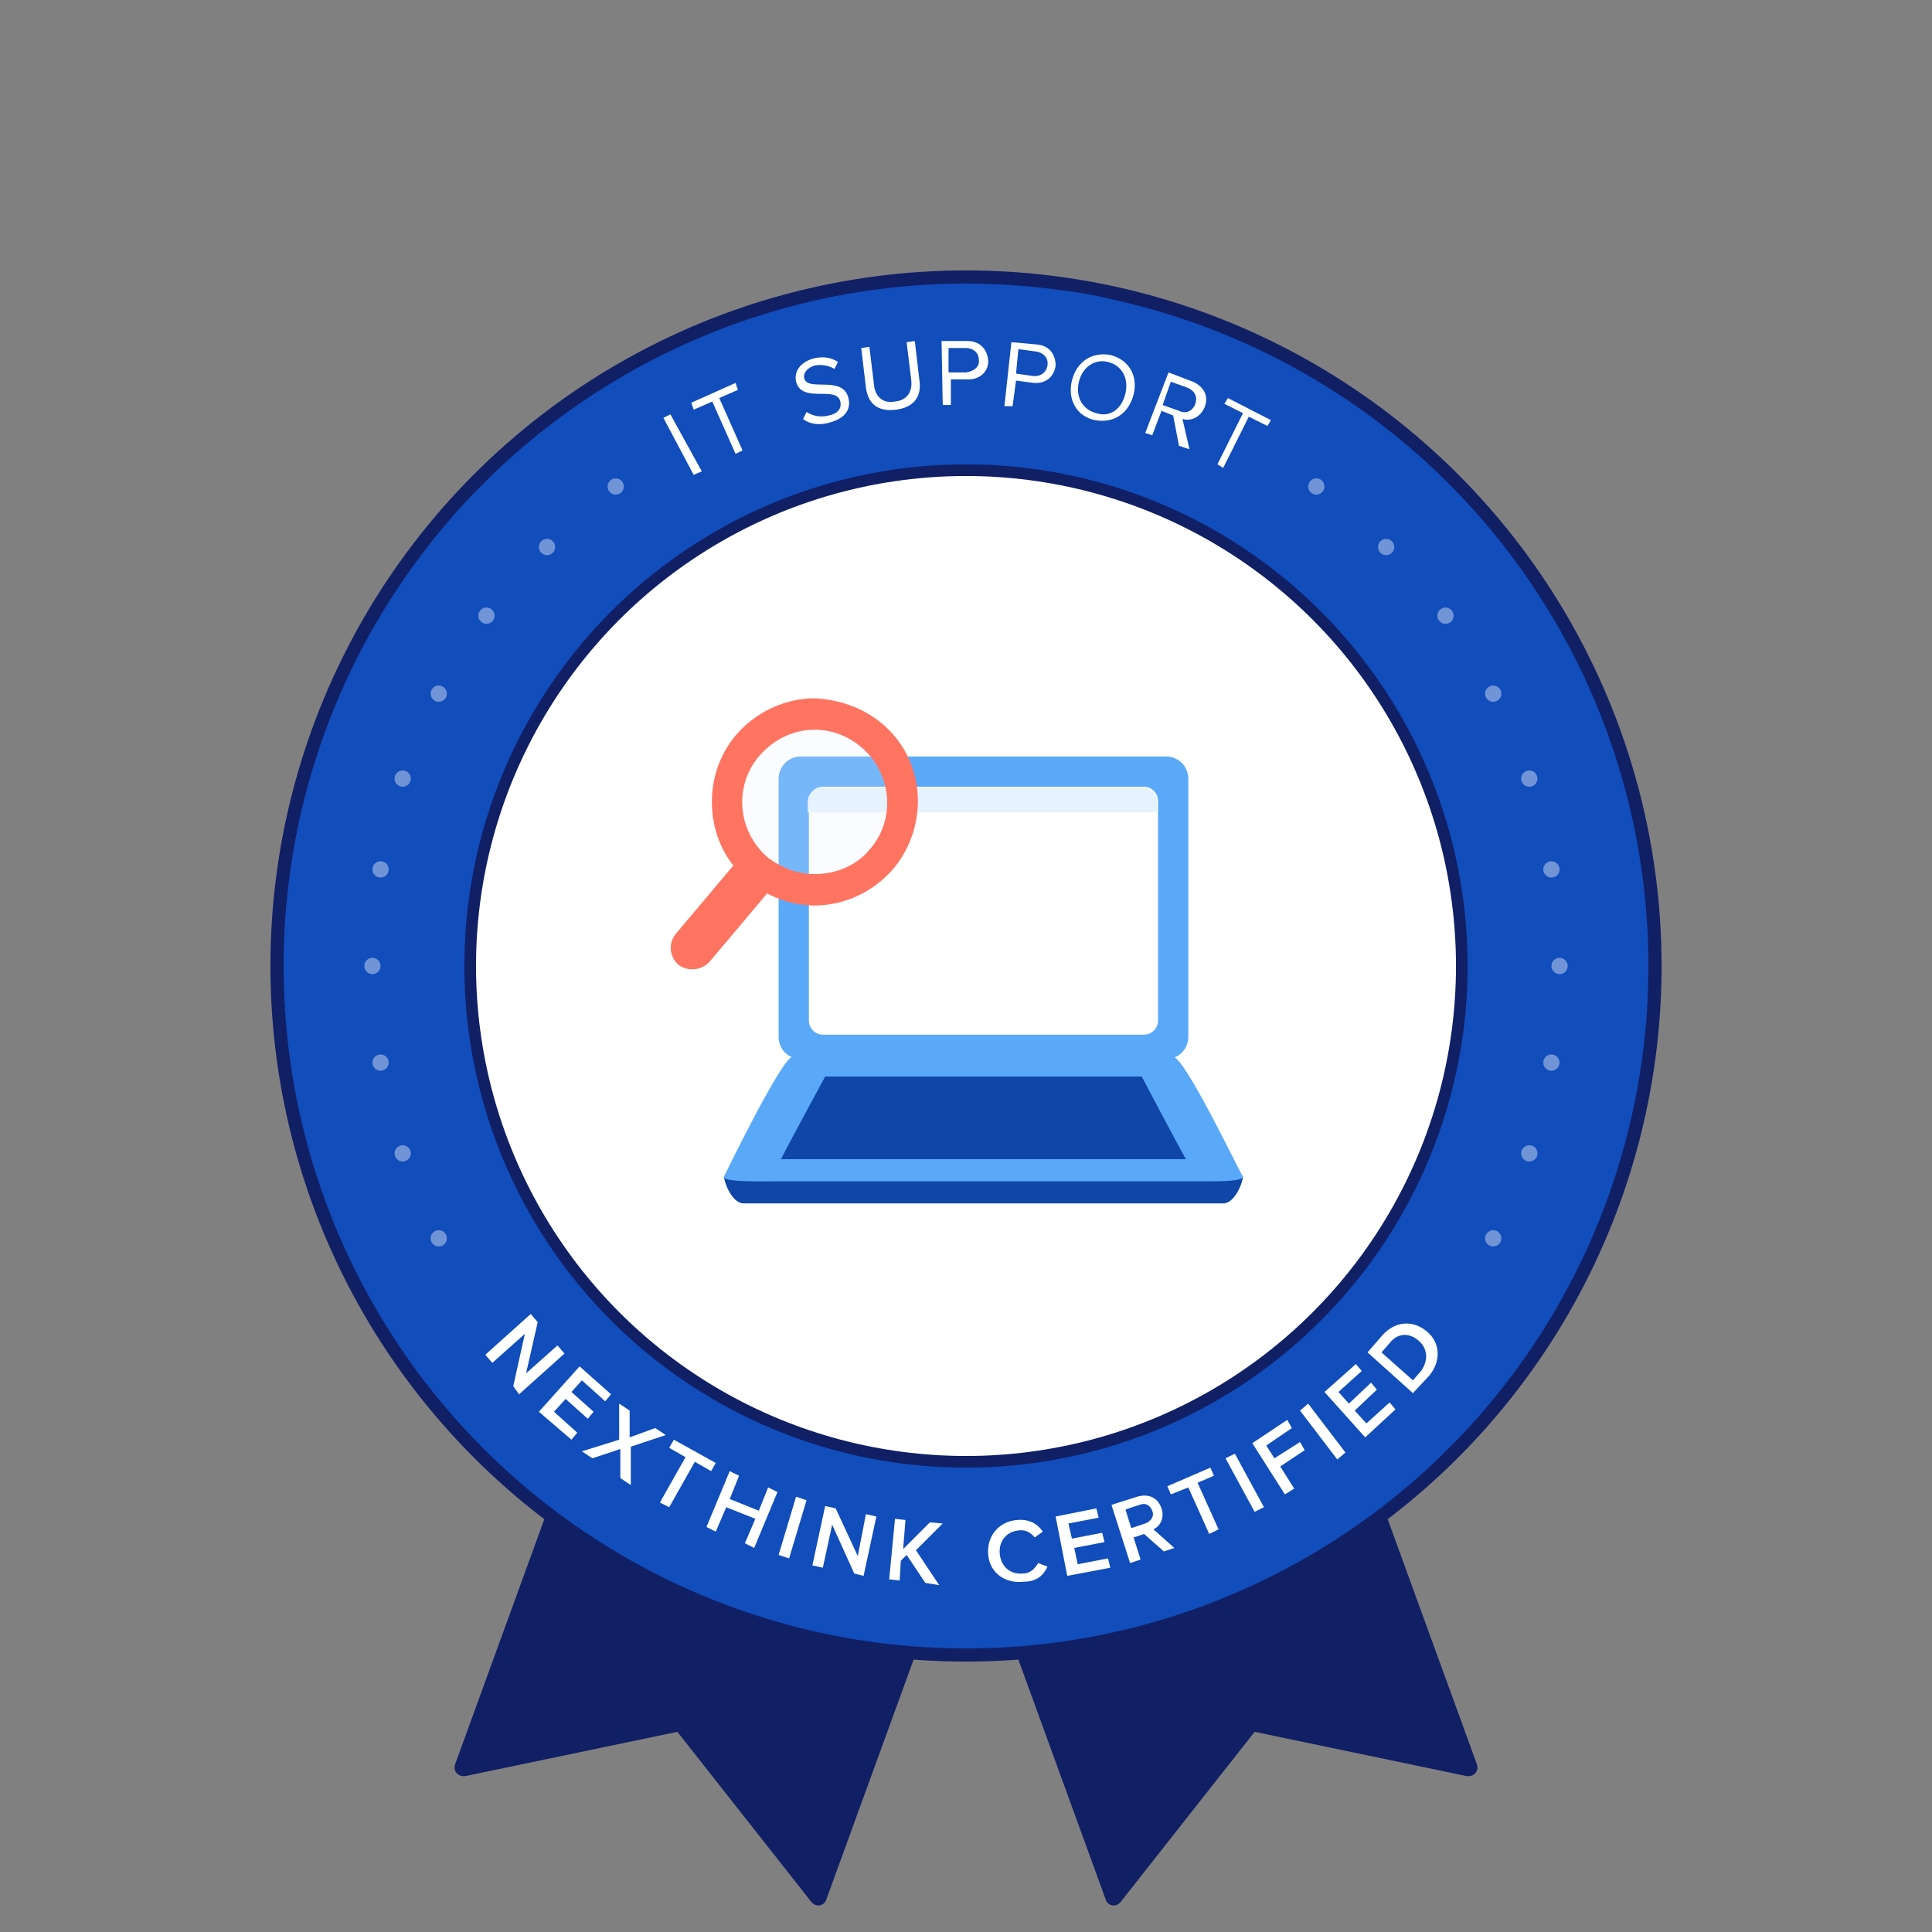 <?xml version="1.0" encoding="utf-8"?>
<!-- Generator: Adobe Illustrator 28.1.0, SVG Export Plug-In . SVG Version: 6.00 Build 0)  -->
<svg version="1.1" id="Layer_1" xmlns="http://www.w3.org/2000/svg" xmlns:xlink="http://www.w3.org/1999/xlink" x="0px" y="0px"
	 viewBox="0 0 166 166" style="enable-background:new 0 0 166 166;" xml:space="preserve">
<rect x="0" y="0" width="166" height="166" fill="#808080" stroke="none"/>
<style type="text/css">
	.st0{fill:#111F65;}
	.st1{fill:#114DBB;stroke:#111F65;stroke-width:1.13;stroke-miterlimit:10;}
	.st2{fill:#FFFFFF;stroke:#111F65;stroke-miterlimit:10;}
	.st3{opacity:0.4;}
	.st4{fill:#FFFFFF;}
	.st5{fill:#114DBB;}
	.st6{enable-background:new    ;}
	.st7{fill:#1046A8;}
	.st8{fill:#5AA9F9;}
	.st9{fill:#E6F2FE;}
	.st10{fill:#FF7461;}
	.st11{opacity:0.2;fill:#E6F2FE;enable-background:new    ;}
</style>
<g id="Layer_1_00000109022468575907630960000009055394362350061450_">
	<g>
		<g>
			<path class="st0" d="M126,152.6l-18.2-3.8l-11.5,14.6c-0.4,0.5-1.1,0.4-1.3-0.2L62.5,73.9l31.9-11.6l32.5,89.3
				C127.1,152.2,126.6,152.7,126,152.6L126,152.6z"/>
			<path class="st0" d="M40,152.6l18.2-3.8l11.5,14.6c0.4,0.5,1.1,0.4,1.3-0.2l32.5-89.3L71.6,62.3l-32.5,89.3
				C38.9,152.2,39.4,152.7,40,152.6L40,152.6z"/>
		</g>
		<circle class="st1" cx="83" cy="83" r="59.2"/>
		<circle class="st2" cx="83" cy="83" r="42.6"/>
		<g class="st3">
			<circle class="st4" cx="83" cy="32" r="0.7"/>
			<circle class="st4" cx="74.7" cy="32.7" r="0.7"/>
			<circle class="st4" cx="66.9" cy="34.6" r="0.7"/>
			<circle class="st4" cx="59.6" cy="37.7" r="0.7"/>
			<circle class="st4" cx="52.9" cy="41.8" r="0.7"/>
			<circle class="st4" cx="47" cy="47" r="0.7"/>
			<circle class="st4" cx="41.8" cy="52.9" r="0.7"/>
			<circle class="st4" cx="37.7" cy="59.6" r="0.7"/>
			<circle class="st4" cx="34.6" cy="66.9" r="0.7"/>
			<circle class="st4" cx="32.7" cy="74.7" r="0.7"/>
			<circle class="st4" cx="32" cy="83" r="0.7"/>
			<circle class="st4" cx="32.7" cy="91.3" r="0.7"/>
			<circle class="st4" cx="34.6" cy="99.1" r="0.7"/>
			<circle class="st4" cx="37.7" cy="106.4" r="0.7"/>
			<circle class="st4" cx="41.8" cy="113.1" r="0.7"/>
			<circle class="st4" cx="47" cy="119.1" r="0.7"/>
			<circle class="st4" cx="52.9" cy="124.2" r="0.7"/>
			<circle class="st4" cx="59.6" cy="128.3" r="0.7"/>
			<circle class="st4" cx="66.9" cy="131.4" r="0.7"/>
			<circle class="st4" cx="74.7" cy="133.3" r="0.7"/>
			<circle class="st4" cx="83" cy="134" r="0.7"/>
			<circle class="st4" cx="91.3" cy="133.3" r="0.7"/>
			<circle class="st4" cx="99.1" cy="131.4" r="0.7"/>
			<circle class="st4" cx="106.4" cy="128.3" r="0.7"/>
			<circle class="st4" cx="113.1" cy="124.2" r="0.7"/>
			<circle class="st4" cx="119.1" cy="119.1" r="0.7"/>
			<circle class="st4" cx="124.2" cy="113.1" r="0.7"/>
			<circle class="st4" cx="128.3" cy="106.4" r="0.7"/>
			<circle class="st4" cx="131.4" cy="99.1" r="0.7"/>
			<circle class="st4" cx="133.3" cy="91.3" r="0.7"/>
			<circle class="st4" cx="134" cy="83" r="0.7"/>
			<circle class="st4" cx="133.3" cy="74.7" r="0.7"/>
			<circle class="st4" cx="131.4" cy="66.9" r="0.7"/>
			<circle class="st4" cx="128.3" cy="59.6" r="0.7"/>
			<circle class="st4" cx="124.2" cy="52.9" r="0.7"/>
			<circle class="st4" cx="119.1" cy="47" r="0.7"/>
			<circle class="st4" cx="113.1" cy="41.8" r="0.7"/>
			<circle class="st4" cx="106.4" cy="37.7" r="0.7"/>
			<circle class="st4" cx="99.1" cy="34.6" r="0.7"/>
			<circle class="st4" cx="91.3" cy="32.7" r="0.7"/>
			<circle class="st4" cx="83" cy="32" r="0.7"/>
		</g>
		<path class="st5" d="M57.9,46c1.3-0.2,12.5-7.7,14.3-7.1c1.8,0.6,14.9-3,20.3,0c5.5,3,10.7,1.4,17.8,6.1l2.3-9.2
			c-17-16.4-32.6-9.6-32.6-9.6s-24.3,3.4-29,10.4L57.9,46L57.9,46z"/>
		<polygon class="st5" points="35.9,112.2 41.9,105.5 53.8,118.3 68.8,126.9 78,128.2 94.5,126.9 110.8,118.4 122.4,107 
			128.6,113.7 118.9,126.9 103,136.3 83,139.6 61.8,136.2 48,128.9 		"/>
		<g class="st6">
			<path class="st4" d="M59.6,40.8L57,35.9l0.6-0.3l2.7,4.9L59.6,40.8z"/>
		</g>
		<g class="st6">
			<path class="st4" d="M63.2,39l-2-4.5l-1.6,0.7l-0.2-0.6l3.8-1.7l0.2,0.6l-1.6,0.7l2,4.5L63.2,39z"/>
		</g>
		<g class="st6">
			<path class="st4" d="M69,36l0.3-0.6c0.5,0.3,1.1,0.5,1.9,0.3c1-0.2,1.1-0.8,1-1.2c-0.3-1.4-3.3,0.2-3.8-1.7
				c-0.2-0.9,0.4-1.7,1.5-2c0.8-0.2,1.5-0.1,2.1,0.3l-0.3,0.6c-0.5-0.3-1.1-0.4-1.7-0.3c-0.6,0.2-1,0.6-0.9,1.1
				c0.3,1.2,3.3-0.3,3.8,1.7c0.2,0.8-0.1,1.7-1.6,2.1C70.3,36.6,69.5,36.4,69,36z"/>
		</g>
		<g class="st6">
			<path class="st4" d="M74.4,33.3L74,29.9l0.7-0.1l0.4,3.3c0.1,1,0.8,1.6,1.8,1.4c1-0.1,1.5-0.8,1.4-1.8l-0.4-3.3l0.7-0.1l0.4,3.4
				c0.2,1.4-0.5,2.3-2,2.5C75.4,35.4,74.6,34.7,74.4,33.3z"/>
		</g>
		<g class="st6">
			<path class="st4" d="M81,34.8l-0.1-5.5l2.2,0c1.1,0,1.7,0.7,1.8,1.6s-0.6,1.7-1.7,1.7l-1.5,0l0,2.2L81,34.8z M84.1,30.9
				c0-0.6-0.5-1-1.1-1l-1.5,0l0,2.1l1.5,0C83.7,31.9,84.2,31.5,84.1,30.9z"/>
		</g>
		<g class="st6">
			<path class="st4" d="M86.3,34.9l0.6-5.5l2.2,0.2c1.1,0.1,1.6,0.9,1.6,1.8c-0.1,0.9-0.8,1.6-1.9,1.5l-1.5-0.2L87,34.9L86.3,34.9z
				 M90,31.4c0.1-0.6-0.3-1.1-1-1.2L87.5,30l-0.2,2.1l1.4,0.2C89.4,32.4,89.9,32,90,31.4z"/>
		</g>
		<g class="st6">
			<path class="st4" d="M92.1,32.7c0.4-1.6,1.7-2.5,3.3-2.2c1.6,0.4,2.4,1.8,2,3.4c-0.4,1.6-1.7,2.5-3.3,2.2
				C92.5,35.8,91.7,34.3,92.1,32.7z M96.7,33.8c0.3-1.3-0.3-2.4-1.5-2.7c-1.2-0.3-2.2,0.5-2.5,1.7c-0.3,1.3,0.3,2.4,1.5,2.7
				C95.4,35.9,96.4,35.1,96.7,33.8z"/>
		</g>
		<g class="st6">
			<path class="st4" d="M101.3,38.3l-0.5-2.6l-1-0.4l-0.8,2.1l-0.6-0.2l2-5.2l2.1,0.8c0.9,0.4,1.4,1.2,1,2.2c-0.4,0.9-1.2,1.2-1.9,1
				l0.6,2.6L101.3,38.3z M102.7,34.7c0.2-0.6,0-1.1-0.7-1.4l-1.4-0.5l-0.7,2l1.4,0.5C101.9,35.6,102.5,35.3,102.7,34.7z"/>
		</g>
		<g class="st6">
			<path class="st4" d="M104.6,39.9l2.2-4.4l-1.6-0.8l0.3-0.5l3.7,1.9l-0.3,0.5l-1.6-0.8l-2.2,4.4L104.6,39.9z"/>
		</g>
		<g class="st6">
			<path class="st4" d="M44.1,119.1l1-4.5l-2.8,2.5l-0.6-0.7l3.9-3.5l0.6,0.7l-1,4.4l2.7-2.4l0.6,0.7l-3.9,3.5L44.1,119.1z"/>
		</g>
		<g class="st6">
			<path class="st4" d="M46.3,121.3l3.5-3.9l2.7,2.4l-0.5,0.6l-2-1.8l-0.9,1l1.9,1.7l-0.5,0.6l-1.9-1.7l-1,1.1l2,1.8l-0.5,0.6
				L46.3,121.3z"/>
		</g>
		<g class="st6">
			<path class="st4" d="M53.3,127l0-2.5l-2.4,0.8l-0.9-0.6l3.2-1l0-3.1l0.9,0.6l0,2.3l2.2-0.8l0.9,0.6l-3,1l0,3.3L53.3,127z"/>
		</g>
		<g class="st6">
			<path class="st4" d="M56.7,129.1l2.2-3.9l-1.4-0.8l0.4-0.7l3.6,2l-0.4,0.7l-1.4-0.8l-2.2,3.9L56.7,129.1z"/>
		</g>
		<g class="st6">
			<path class="st4" d="M64,132.6l0.9-2.1l-2.5-1l-0.9,2.1l-0.8-0.4l2-4.8l0.8,0.4l-0.8,2l2.5,1l0.8-2l0.8,0.4l-2,4.8L64,132.6z"/>
		</g>
		<g class="st6">
			<path class="st4" d="M66.9,133.6l1.5-5l0.9,0.3l-1.5,5L66.9,133.6z"/>
		</g>
		<g class="st6">
			<path class="st4" d="M73.4,135.2l-1.9-4.2l-0.8,3.7l-0.9-0.2l1.1-5.1l0.9,0.2l1.9,4.1l0.7-3.6l0.9,0.2l-1.1,5.1L73.4,135.2z"/>
		</g>
		<g class="st6">
			<path class="st4" d="M79.5,136l-1.6-2.4l-0.5,0.5l-0.1,1.7l-0.9-0.1l0.5-5.2l0.9,0.1l-0.2,2.5l2.3-2.3l1.1,0.1l-2.3,2.3l2,3
				L79.5,136z"/>
		</g>
		<g class="st6">
			<path class="st4" d="M84.9,133.5c-0.1-1.6,1-2.8,2.5-2.9c1.1-0.1,1.8,0.4,2.2,1l-0.7,0.5c-0.3-0.4-0.8-0.7-1.4-0.6
				c-1,0.1-1.7,0.9-1.6,2c0.1,1.1,0.9,1.8,2,1.7c0.6,0,1-0.4,1.3-0.9l0.8,0.3c-0.3,0.7-0.9,1.3-2,1.3
				C86.3,136.1,85,135.1,84.9,133.5z"/>
		</g>
		<g class="st6">
			<path class="st4" d="M91.7,135.4l-1-5.1l3.5-0.7l0.2,0.8l-2.6,0.5l0.3,1.3l2.6-0.5l0.2,0.8l-2.6,0.5l0.3,1.4l2.6-0.5l0.2,0.8
				L91.7,135.4z"/>
		</g>
		<g class="st6">
			<path class="st4" d="M100,133.3l-1.7-1.5l-0.9,0.3l0.6,1.9l-0.9,0.3l-1.6-5l2.2-0.7c1-0.3,1.8,0.1,2.1,1c0.3,0.9-0.2,1.6-0.7,1.8
				l1.8,1.6L100,133.3z M99,129.8c-0.2-0.5-0.6-0.7-1.1-0.5l-1.2,0.4l0.5,1.6l1.2-0.4C98.9,130.7,99.2,130.3,99,129.8z"/>
		</g>
		<g class="st6">
			<path class="st4" d="M103.9,131.8l-1.8-4l-1.5,0.6l-0.3-0.7l3.7-1.6l0.3,0.7l-1.4,0.6l1.8,4L103.9,131.8z"/>
		</g>
		<g class="st6">
			<path class="st4" d="M107.8,129.9l-2.5-4.6l0.8-0.4l2.5,4.6L107.8,129.9z"/>
		</g>
		<g class="st6">
			<path class="st4" d="M110.4,128.4l-2.8-4.4l3-2l0.4,0.7l-2.2,1.5l0.7,1.1l2.2-1.4l0.4,0.7L110,126l1.2,1.9L110.4,128.4z"/>
		</g>
		<g class="st6">
			<path class="st4" d="M114.9,125.4l-3.2-4.2l0.7-0.6l3.2,4.2L114.9,125.4z"/>
		</g>
		<g class="st6">
			<path class="st4" d="M117.3,123.5l-3.5-3.9l2.7-2.4l0.5,0.6l-2,1.8l0.9,1l1.9-1.8l0.5,0.6l-1.9,1.8l1,1.1l2-1.8l0.5,0.6
				L117.3,123.5z"/>
		</g>
		<g class="st6">
			<path class="st4" d="M121.4,119.7l-3.9-3.5l1.3-1.5c1.1-1.2,2.6-1.3,3.8-0.3s1.2,2.6,0.2,3.8L121.4,119.7z M121.9,115.2
				c-0.8-0.7-1.8-0.7-2.5,0.2l-0.7,0.8l2.7,2.4l0.7-0.8C122.8,116.8,122.6,115.8,121.9,115.2z"/>
		</g>
	</g>
	<g>
		<g>
			<path id="Path_21" class="st7" d="M62.2,101.1c0.1,0.8,0.8,2.3,1.7,2.3h41.2c0.9,0,1.6-1.5,1.7-2.3H62.2z"/>
			<path id="Rectangle_15" class="st8" d="M68.8,65h31.4c1,0,1.9,0.8,1.9,1.9v22.2c0,1-0.8,1.9-1.9,1.9H68.8c-1,0-1.9-0.8-1.9-1.9
				V66.9C66.9,65.9,67.7,65,68.8,65z"/>
			<path id="Rectangle_16" class="st4" d="M70.7,67.6h27.6c0.7,0,1.2,0.6,1.2,1.2v18.9c0,0.7-0.6,1.2-1.2,1.2H70.7
				c-0.7,0-1.2-0.6-1.2-1.2V68.9C69.4,68.2,70,67.6,70.7,67.6z"/>
			<path id="Rectangle_16-2" class="st9" d="M69.4,69.8v-0.9c0-0.7,0.6-1.2,1.2-1.2h27.6c0.7,0,1.2,0.6,1.2,1.2v0.9H69.4L69.4,69.8z
				"/>
			<path id="Path_22" class="st8" d="M106.8,101.1c0,0.4-2,0.4-2.9,0.4H66.7c-0.9,0-4.7,0.1-4.5-0.4c0,0,5-10.3,5.9-10.3h32.7
				C101.8,90.8,106.7,101.1,106.8,101.1L106.8,101.1z"/>
			<path id="Path_23" class="st7" d="M101.9,99.6c-0.8-1.4-3.8-7.1-3.8-7.1H70.9c0,0-3.1,5.7-3.8,7.1H101.9z"/>
		</g>
		<g>
			<path class="st10" d="M70,62.7c1.4,0,2.8,0.5,4,1.5c2.6,2.2,3,6.1,0.8,8.7c-1.2,1.5-3,2.2-4.8,2.2c-1.4,0-2.8-0.5-4-1.4
				c-2.6-2.2-3-6.1-0.8-8.7C66.5,63.5,68.2,62.7,70,62.7 M70,60L70,60c-2.6,0-5.1,1.2-6.8,3.2c-1.5,1.8-2.2,4.1-2,6.5s1.3,4.5,3.1,6
				c1.6,1.3,3.6,2.1,5.7,2.1c2.6,0,5.1-1.2,6.8-3.2c3.1-3.8,2.7-9.4-1.1-12.5C74.1,60.8,72.1,60.1,70,60L70,60L70,60z"/>
			<path class="st10" d="M58.3,82.9L58.3,82.9c-0.8-0.7-0.9-1.9-0.2-2.7l5.3-6.3l2.9,2.4l-5.3,6.3C60.3,83.4,59.1,83.5,58.3,82.9z"
				/>
			<circle class="st11" cx="70" cy="68.9" r="6.2"/>
		</g>
	</g>
</g>
</svg>
